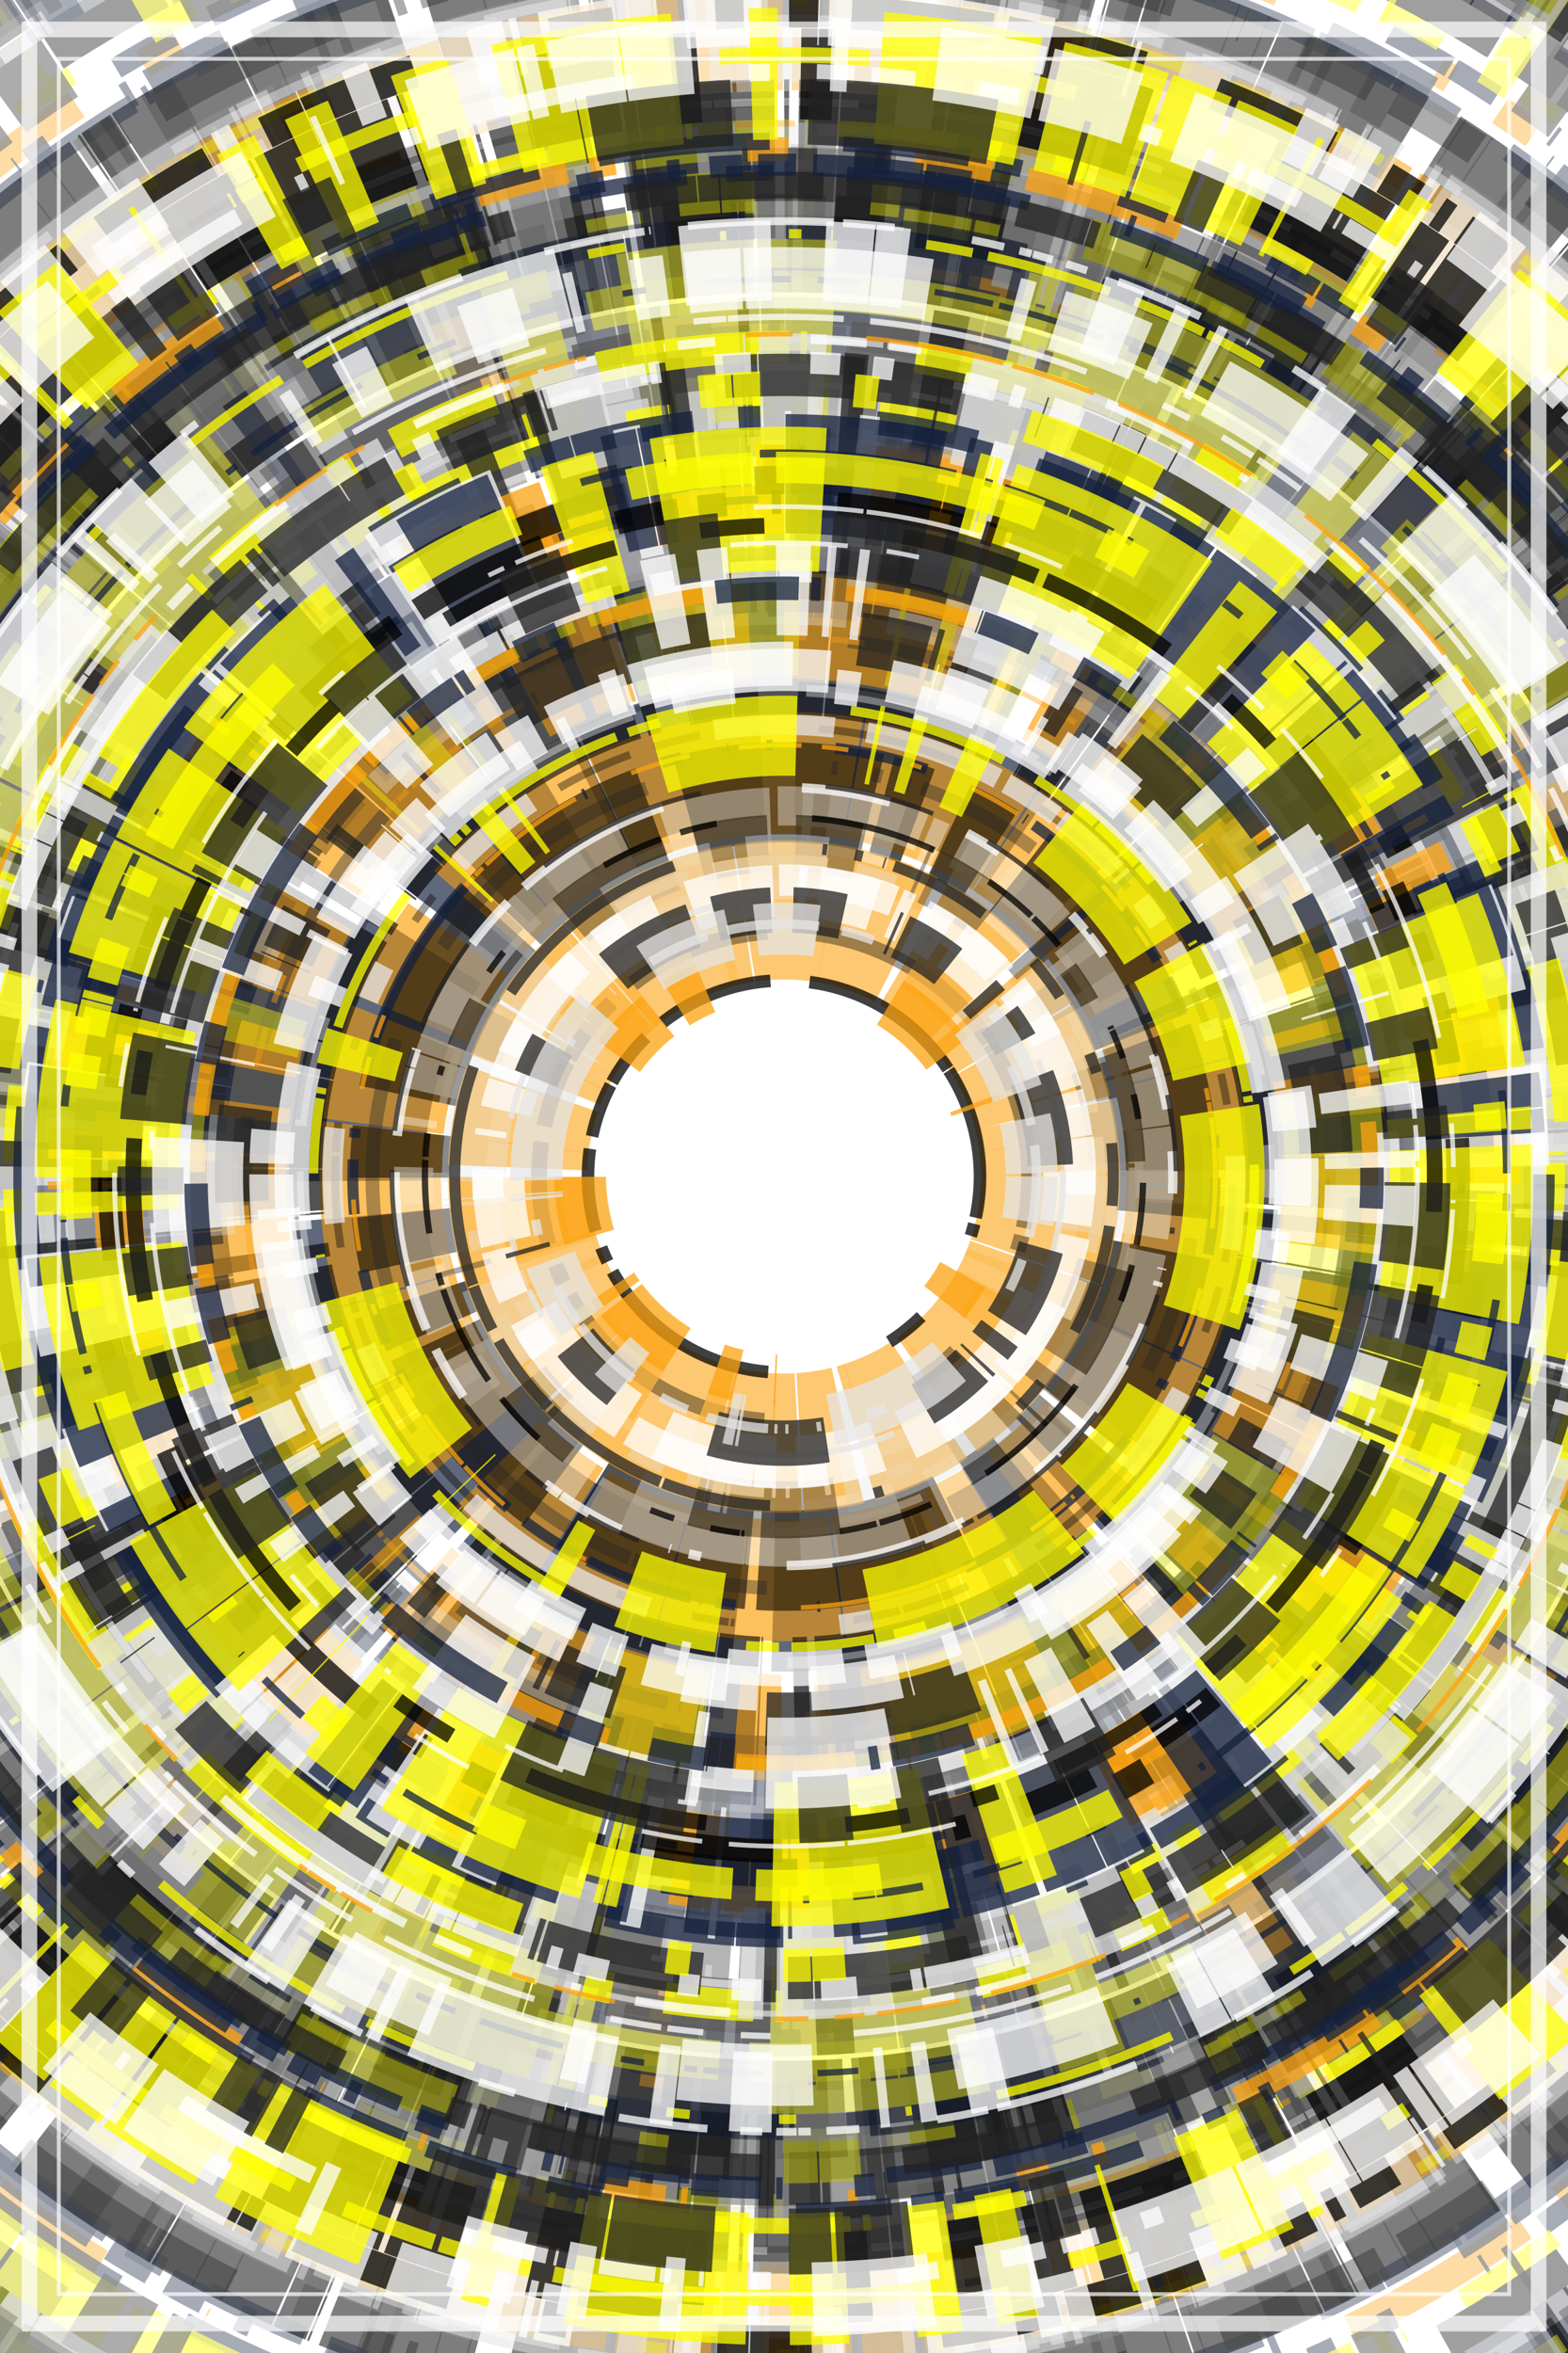 <svg xmlns="http://www.w3.org/2000/svg" viewBox="0 0 800 1200"><style>/*<![CDATA[*/svg{background:rgb(229,229,229);max-width:100vw;max-height:100vh}svg>g{filter:}.s0{fill:none;stroke:rgb(252,163,17)}.s1{fill:none;stroke:rgb(0,0,0)}.s2{fill:none;stroke:rgb(255,255,255)}.s3{fill:none;stroke:rgb(229,229,229)}.s4{fill:none;stroke:rgb(34,34,34)}.s5{fill:none;stroke:rgb(20,33,61)}.s6{fill:none;stroke:rgb(255,255,255)}.s7{fill:none;stroke:rgb(255,255,0)}/*]]>*/</style><defs><filter id="displacementFilter"><feTurbulence type="turbulence" seed="2133690678" baseFrequency=".005" numOctaves="10" result="turbulence"/><feDisplacementMap in2="turbulence" in="SourceGraphic" scale="300" xChannelSelector="R" yChannelSelector="G"/></filter></defs><g transform="translate(400, 600)"><g filter="url(#displacementFilter)" opacity=".7"><g id="a"><circle opacity=".5" transform="rotate(258)" class="s2" stroke-width="74" r="628" stroke-dasharray="21 5 7 5 19 18 35 1 15 1 " /><circle opacity=".5" transform="rotate(322)" class="s2" stroke-width="55" r="518" stroke-dasharray="21 1 13 5 142 5 70 5 19 5 " /><circle opacity=".5" transform="rotate(44)" class="s4" stroke-width="50" r="476" stroke-dasharray="41 5 18 5 11 5 59 5 35 18 " /><circle opacity=".5" transform="rotate(125)" class="s5" stroke-width="69" r="218" stroke-dasharray="24 5 53 18 5 1 83 18 126 18 " /><circle opacity=".5" transform="rotate(298)" class="s2" stroke-width="66" r="582" stroke-dasharray="53 1 36 5 85 5 1 1 75 5 " /><circle opacity=".5" transform="rotate(294)" class="s6" stroke-width="75" r="354" stroke-dasharray="70 5 33 18 126 18 17 1 7 1 " /><circle opacity=".5" transform="rotate(250)" class="s2" stroke-width="56" r="124" stroke-dasharray="10 5 49 1 40 1 116 1 61 5 " /><circle opacity=".5" transform="rotate(324)" class="s4" stroke-width="55" r="614" stroke-dasharray="17 1 66 1 80 18 75 5 1 1 " /><circle opacity=".5" transform="rotate(268)" class="s4" stroke-width="74" r="488" stroke-dasharray="1 18 90 1 71 18 118 5 5 5 " /><circle opacity=".5" transform="rotate(264)" class="s0" stroke-width="62" r="206" stroke-dasharray="57 1 83 1 52 5 47 18 27 1 " /><circle opacity=".5" transform="rotate(345)" class="s1" stroke-width="86" r="278" stroke-dasharray="89 5 8 18 1 1 24 1 53 1 " /><circle opacity=".5" transform="rotate(169)" class="s1" stroke-width="51" r="196" stroke-dasharray="19 18 24 18 103 5 90 18 96 5 " /><circle opacity=".5" transform="rotate(309)" class="s5" stroke-width="67" r="726" stroke-dasharray="60 18 4 1 48 18 111 1 134 1 " /><circle opacity=".5" transform="rotate(293)" class="s5" stroke-width="81" r="326" stroke-dasharray="10 5 11 1 25 18 4 1 66 18 " /><circle opacity=".5" transform="rotate(144)" class="s0" stroke-width="71" r="136" stroke-dasharray="85 5 41 5 24 1 40 1 76 1 " /><circle opacity=".5" transform="rotate(1)" class="s1" stroke-width="71" r="413" stroke-dasharray="96 1 21 5 71 1 57 1 77 5 " /><circle opacity=".5" transform="rotate(232)" class="s0" stroke-width="52" r="580" stroke-dasharray="26 5 29 1 17 5 13 5 47 5 " /><circle opacity=".5" transform="rotate(306)" class="s2" stroke-width="52" r="679" stroke-dasharray="19 5 66 1 3 18 12 18 67 1 " /><circle opacity=".5" transform="rotate(248)" class="s0" stroke-width="54" r="281" stroke-dasharray="23 18 2 1 46 18 96 18 8 18 " /><circle opacity=".5" transform="rotate(300)" class="s4" stroke-width="92" r="334" stroke-dasharray="40 18 21 1 4 5 36 18 8 1 " /><circle opacity=".5" transform="rotate(299)" class="s3" stroke-width="56" r="586" stroke-dasharray="3 1 17 18 4 5 126 1 1 18 " /><circle opacity=".5" transform="rotate(121)" class="s1" stroke-width="81" r="519" stroke-dasharray="2 5 19 1 27 18 6 1 66 5 " /><circle opacity=".5" transform="rotate(76)" class="s4" stroke-width="84" r="743" stroke-dasharray="19 5 4 5 8 18 41 5 19 5 " /><circle opacity=".5" transform="rotate(298)" class="s2" stroke-width="86" r="406" stroke-dasharray="36 5 85 18 123 18 90 5 74 5 " /><circle opacity=".5" transform="rotate(300)" class="s4" stroke-width="53" r="749" stroke-dasharray="36 1 21 18 11 5 2 18 26 1 " /></g></g><use href="#a" opacity=".95" /><g filter="url(#displacementFilter)" opacity=".5"><g id="b"><circle opacity=".75" transform="rotate(203)" class="s3" stroke-width="13" r="288" stroke-dasharray="24 81 61 126 77 21 89 6 38 4 48 3 3 18 19 17 15 38 12 76 60 96 60 96 4 93 21 123 134 96 " /><circle opacity=".75" transform="rotate(298)" class="s2" stroke-width="20" r="189" stroke-dasharray="59 15 40 66 36 27 98 4 52 77 46 1 83 75 19 21 32 33 19 21 4 40 1 8 74 17 21 103 75 25 " /><circle opacity=".75" transform="rotate(47)" class="s7" stroke-width="12" r="492" stroke-dasharray="74 17 49 36 40 66 35 14 39 118 3 26 14 21 2 5 142 53 23 4 2 52 13 9 13 46 49 36 13 46 " /><circle opacity=".75" transform="rotate(101)" class="s5" stroke-width="7" r="275" stroke-dasharray="1 6 70 8 40 13 24 81 8 19 49 36 35 14 6 36 1 1 134 96 2 52 13 30 1 24 4 40 60 70 " /><circle opacity=".75" transform="rotate(128)" class="s0" stroke-width="15" r="655" stroke-dasharray="16 85 26 81 50 23 103 90 8 30 21 103 6 103 4 10 39 118 4 70 1 60 65 44 81 40 21 123 59 15 " /><circle opacity=".75" transform="rotate(321)" class="s1" stroke-width="58" r="703" stroke-dasharray="23 4 47 53 24 81 110 47 43 4 17 1 60 70 65 3 89 6 4 70 61 36 17 65 21 123 76 83 81 17 " /><circle opacity=".75" transform="rotate(308)" class="s4" stroke-width="85" r="484" stroke-dasharray="15 98 18 29 44 40 13 46 28 21 14 44 2 52 21 10 41 89 90 49 16 85 57 53 36 27 19 21 21 103 " /><circle opacity=".75" transform="rotate(160)" class="s0" stroke-width="31" r="425" stroke-dasharray="48 3 81 40 17 41 39 118 34 21 83 75 103 24 104 28 1 30 61 36 24 11 53 8 59 15 104 28 1 8 " /><circle opacity=".75" transform="rotate(327)" class="s7" stroke-width="20" r="529" stroke-dasharray="18 29 70 8 1 60 123 7 4 70 111 80 40 66 24 81 74 17 35 14 2 1 4 10 61 126 5 14 57 34 " /><circle opacity=".75" transform="rotate(333)" class="s5" stroke-width="5" r="432" stroke-dasharray="11 57 15 38 43 4 47 53 65 44 3 18 2 1 3 110 134 96 1 33 21 111 70 8 1 33 70 2 49 36 " /><circle opacity=".75" transform="rotate(251)" class="s3" stroke-width="5" r="516" stroke-dasharray="4 10 32 33 11 57 2 1 41 89 23 4 60 70 118 55 40 13 60 70 32 33 39 118 21 10 1 8 126 19 " /><circle opacity=".75" transform="rotate(192)" class="s0" stroke-width="47" r="446" stroke-dasharray="24 81 104 28 21 111 87 134 26 35 43 4 103 90 61 126 5 14 19 21 2 4 40 13 116 142 53 16 75 25 " /><circle opacity=".75" transform="rotate(42)" class="s2" stroke-width="14" r="386" stroke-dasharray="17 1 24 11 96 43 4 10 35 2 75 25 48 3 30 1 21 111 35 14 60 70 1 30 75 25 96 43 98 4 " /><circle opacity=".75" transform="rotate(133)" class="s5" stroke-width="11" r="660" stroke-dasharray="59 15 71 39 110 47 81 17 17 65 33 71 35 2 26 35 2 52 8 26 14 44 123 7 21 13 61 126 34 21 " /><circle opacity=".75" transform="rotate(281)" class="s1" stroke-width="21" r="743" stroke-dasharray="90 49 81 40 30 10 8 12 30 47 89 6 76 83 60 96 17 60 104 28 81 40 103 90 41 65 18 29 19 21 " /><circle opacity=".75" transform="rotate(347)" class="s3" stroke-width="71" r="502" stroke-dasharray="98 4 1 33 6 36 57 53 53 8 21 111 57 34 4 59 13 30 76 83 70 8 15 98 41 89 1 8 41 89 " /><circle opacity=".75" transform="rotate(264)" class="s0" stroke-width="3" r="275" stroke-dasharray="40 13 17 41 7 35 33 71 21 13 15 98 8 1 7 3 71 39 39 118 2 5 28 41 116 142 4 59 35 2 " /><circle opacity=".75" transform="rotate(204)" class="s4" stroke-width="34" r="346" stroke-dasharray="27 48 11 57 4 70 134 96 43 4 4 10 11 57 14 44 52 77 33 71 60 96 1 6 34 21 1 24 19 17 " /><circle opacity=".75" transform="rotate(261)" class="s5" stroke-width="15" r="484" stroke-dasharray="18 29 14 74 65 44 30 1 83 75 55 17 24 11 33 71 111 80 71 39 103 24 28 21 8 12 71 39 98 4 " /><circle opacity=".75" transform="rotate(100)" class="s4" stroke-width="27" r="511" stroke-dasharray="67 2 4 70 6 36 89 6 57 53 1 24 118 55 103 90 36 27 21 1 23 4 60 96 98 4 7 3 104 28 " /><circle opacity=".75" transform="rotate(237)" class="s5" stroke-width="4" r="572" stroke-dasharray="44 1 4 40 26 35 38 4 8 26 15 38 55 17 27 48 38 4 70 8 1 8 8 12 111 80 104 28 4 93 " /><circle opacity=".75" transform="rotate(182)" class="s6" stroke-width="14" r="519" stroke-dasharray="19 21 13 46 21 10 8 19 44 1 17 1 21 1 116 142 1 33 8 12 12 76 67 2 7 35 23 4 1 33 " /><circle opacity=".75" transform="rotate(263)" class="s7" stroke-width="10" r="669" stroke-dasharray="5 14 4 93 77 21 7 35 21 123 33 50 21 103 57 34 1 60 3 110 47 53 5 8 70 8 8 12 50 23 " /><circle opacity=".75" transform="rotate(117)" class="s5" stroke-width="10" r="640" stroke-dasharray="3 26 21 13 85 57 75 25 30 47 118 55 65 3 44 1 36 32 67 2 2 52 61 126 39 118 21 13 123 7 " /><circle opacity=".75" transform="rotate(302)" class="s6" stroke-width="33" r="182" stroke-dasharray="5 8 36 14 8 12 47 2 28 21 33 50 126 19 53 13 75 25 90 49 44 40 17 1 36 32 77 21 53 16 " /><circle opacity=".75" transform="rotate(249)" class="s1" stroke-width="18" r="444" stroke-dasharray="21 123 74 17 30 1 89 6 71 39 76 83 15 38 71 39 52 77 30 1 14 28 60 96 50 23 21 1 11 57 " /><circle opacity=".75" transform="rotate(31)" class="s7" stroke-width="51" r="281" stroke-dasharray="75 25 134 96 61 36 14 74 1 24 116 142 21 123 3 26 13 9 4 93 90 49 3 18 8 26 17 60 96 14 " /><circle opacity=".75" transform="rotate(239)" class="s7" stroke-width="6" r="300" stroke-dasharray="53 8 21 123 103 24 47 2 35 2 13 46 2 52 48 3 4 40 96 43 7 3 5 14 80 15 21 103 21 13 " /><circle opacity=".75" transform="rotate(313)" class="s1" stroke-width="8" r="125" stroke-dasharray="30 1 98 4 8 61 26 81 123 7 10 11 53 8 35 2 36 14 75 25 96 14 10 11 1 60 30 1 1 30 " /><circle opacity=".75" transform="rotate(282)" class="s2" stroke-width="27" r="323" stroke-dasharray="61 36 5 14 8 19 30 10 80 15 6 103 71 39 38 4 24 61 24 11 53 13 116 142 53 16 26 35 35 2 " /><circle opacity=".75" transform="rotate(286)" class="s6" stroke-width="84" r="446" stroke-dasharray="12 76 28 21 36 27 67 2 21 111 65 44 60 96 17 41 8 26 26 35 6 103 60 70 83 75 16 85 4 40 " /><circle opacity=".75" transform="rotate(293)" class="s5" stroke-width="76" r="448" stroke-dasharray="38 4 47 2 75 25 2 5 57 34 13 30 60 70 21 1 14 74 96 14 14 28 57 53 17 65 49 36 30 1 " /><circle opacity=".75" transform="rotate(195)" class="s3" stroke-width="4" r="178" stroke-dasharray="41 65 87 134 6 103 70 2 93 6 3 110 116 142 19 24 12 76 85 57 8 19 83 75 50 23 93 6 30 10 " /><circle opacity=".75" transform="rotate(226)" class="s2" stroke-width="4" r="548" stroke-dasharray="29 104 134 96 21 1 74 17 142 53 19 24 23 4 33 50 103 24 59 15 70 2 6 36 24 61 28 41 61 126 " /><circle opacity=".75" transform="rotate(162)" class="s2" stroke-width="22" r="314" stroke-dasharray="14 21 10 19 7 3 96 43 13 46 59 15 75 25 6 67 41 65 15 38 96 14 96 43 103 90 19 17 8 30 " /><circle opacity=".75" transform="rotate(1)" class="s1" stroke-width="15" r="430" stroke-dasharray="61 126 57 53 21 13 19 21 17 1 27 48 49 36 10 19 74 17 90 49 40 13 18 29 6 36 80 15 14 44 " /><circle opacity=".75" transform="rotate(186)" class="s2" stroke-width="6" r="248" stroke-dasharray="44 1 12 76 35 14 103 90 57 53 24 61 33 71 36 27 27 48 1 8 3 26 118 55 118 55 8 12 1 33 " /><circle opacity=".75" transform="rotate(350)" class="s6" stroke-width="37" r="740" stroke-dasharray="26 35 8 30 36 14 57 53 13 46 1 30 17 65 23 4 5 14 74 17 49 36 1 6 142 53 3 110 23 4 " /><circle opacity=".75" transform="rotate(199)" class="s7" stroke-width="84" r="703" stroke-dasharray="4 59 17 65 61 126 8 12 47 53 4 59 25 21 28 41 36 27 110 47 17 65 96 14 65 3 38 4 40 13 " /><circle opacity=".75" transform="rotate(31)" class="s7" stroke-width="21" r="503" stroke-dasharray="8 12 116 142 14 74 3 110 21 1 17 60 15 98 90 49 57 53 17 41 4 70 1 8 33 71 103 90 61 126 " /><circle opacity=".75" transform="rotate(214)" class="s6" stroke-width="11" r="704" stroke-dasharray="36 27 2 5 35 14 6 103 96 43 6 67 11 57 83 75 13 30 24 11 28 41 26 81 13 30 3 18 7 3 " /><circle opacity=".75" transform="rotate(216)" class="s0" stroke-width="33" r="130" stroke-dasharray="36 14 21 123 49 36 3 110 21 123 1 24 14 28 48 3 7 35 39 118 57 34 19 17 50 23 81 40 8 12 " /><circle opacity=".75" transform="rotate(311)" class="s7" stroke-width="92" r="432" stroke-dasharray="1 24 46 1 60 70 103 24 13 9 104 28 70 2 59 15 116 142 32 33 103 90 8 1 5 8 126 19 36 27 " /><circle opacity=".75" transform="rotate(116)" class="s4" stroke-width="7" r="210" stroke-dasharray="70 2 53 8 30 1 142 53 134 96 3 18 5 14 1 6 65 44 28 41 13 46 40 13 71 39 21 103 6 67 " /><circle opacity=".75" transform="rotate(348)" class="s4" stroke-width="3" r="250" stroke-dasharray="49 36 4 40 49 36 35 2 65 3 8 26 61 126 36 32 17 41 16 85 75 25 53 16 60 70 111 80 71 39 " /><circle opacity=".75" transform="rotate(318)" class="s6" stroke-width="3" r="427" stroke-dasharray="41 65 118 55 28 21 2 4 57 53 81 40 21 111 11 8 39 118 70 2 74 17 39 118 40 87 44 1 65 3 " /><circle opacity=".75" transform="rotate(1)" class="s1" stroke-width="4" r="229" stroke-dasharray="40 13 24 61 81 40 35 2 24 61 2 1 19 24 16 85 35 14 65 3 8 26 47 2 15 38 6 67 16 85 " /><circle opacity=".75" transform="rotate(142)" class="s6" stroke-width="6" r="534" stroke-dasharray="6 67 25 21 142 53 10 116 39 118 60 96 19 21 60 96 65 44 14 44 1 8 24 61 36 14 21 123 61 36 " /><circle opacity=".75" transform="rotate(126)" class="s6" stroke-width="39" r="573" stroke-dasharray="6 36 21 13 35 2 118 55 10 19 57 53 103 90 85 57 16 85 71 39 8 26 40 66 8 30 24 61 36 32 " /><circle opacity=".75" transform="rotate(169)" class="s1" stroke-width="10" r="415" stroke-dasharray="104 28 28 41 46 1 28 41 17 41 41 89 118 55 41 89 89 6 90 49 40 87 40 87 110 47 24 81 21 1 " /><circle opacity=".75" transform="rotate(84)" class="s4" stroke-width="42" r="404" stroke-dasharray="33 71 116 142 11 57 65 3 15 38 15 38 26 35 18 29 53 16 44 1 19 24 5 8 81 40 52 77 40 66 " /><circle opacity=".75" transform="rotate(92)" class="s4" stroke-width="29" r="170" stroke-dasharray="40 66 41 65 3 110 24 61 59 15 36 14 32 33 2 4 36 27 8 12 19 24 57 53 53 8 10 11 2 4 " /><circle opacity=".75" transform="rotate(0)" class="s0" stroke-width="10" r="374" stroke-dasharray="30 47 19 17 44 1 57 53 93 6 46 1 70 2 4 10 6 36 76 83 90 49 26 81 14 44 19 24 40 13 " /><circle opacity=".75" transform="rotate(317)" class="s5" stroke-width="5" r="461" stroke-dasharray="30 1 14 28 4 70 21 123 53 13 11 57 34 21 1 60 126 19 5 8 44 1 30 10 4 70 14 44 32 33 " /><circle opacity=".75" transform="rotate(166)" class="s6" stroke-width="58" r="374" stroke-dasharray="17 41 57 53 2 52 14 28 10 11 24 81 25 21 39 118 21 13 18 29 21 10 5 14 6 67 81 40 8 61 " /><circle opacity=".75" transform="rotate(4)" class="s4" stroke-width="42" r="679" stroke-dasharray="33 71 33 71 12 76 1 6 90 49 118 55 4 70 21 123 24 81 48 3 27 48 67 2 70 8 41 89 13 9 " /><circle opacity=".75" transform="rotate(23)" class="s7" stroke-width="6" r="601" stroke-dasharray="4 40 8 19 1 60 30 10 81 17 48 3 40 87 118 55 4 70 11 57 15 38 12 76 74 17 142 53 24 61 " /><circle opacity=".75" transform="rotate(336)" class="s0" stroke-width="3" r="537" stroke-dasharray="15 98 23 4 21 1 6 103 30 47 89 6 55 17 96 43 126 19 13 46 77 21 53 8 19 17 21 103 40 13 " /><circle opacity=".75" transform="rotate(180)" class="s4" stroke-width="17" r="632" stroke-dasharray="6 36 1 33 40 13 49 36 53 13 90 49 103 90 25 21 104 28 5 8 14 74 46 1 80 15 71 39 46 1 " /><circle opacity=".75" transform="rotate(358)" class="s6" stroke-width="28" r="327" stroke-dasharray="53 16 1 33 52 77 11 8 103 90 1 6 57 34 47 53 1 24 90 49 26 35 36 14 123 7 21 123 5 8 " /><circle opacity=".75" transform="rotate(341)" class="s5" stroke-width="14" r="645" stroke-dasharray="29 104 4 59 60 70 1 6 13 46 4 10 44 40 19 24 2 5 6 67 17 41 8 19 21 10 24 11 70 2 " /><circle opacity=".75" transform="rotate(334)" class="s6" stroke-width="51" r="584" stroke-dasharray="10 19 6 67 26 35 14 28 126 19 9 7 36 14 29 104 2 52 96 43 1 33 57 34 30 1 21 123 25 21 " /><circle opacity=".75" transform="rotate(66)" class="s2" stroke-width="5" r="609" stroke-dasharray="1 24 93 6 33 50 21 10 8 1 13 9 14 21 57 34 1 33 24 81 36 32 57 53 12 76 118 55 65 3 " /><circle opacity=".75" transform="rotate(157)" class="s5" stroke-width="15" r="375" stroke-dasharray="4 40 36 14 52 77 26 35 103 90 2 5 35 2 7 35 29 104 53 8 6 103 1 1 36 32 28 41 89 6 " /><circle opacity=".75" transform="rotate(279)" class="s7" stroke-width="10" r="715" stroke-dasharray="76 83 2 4 19 24 87 134 17 41 96 43 40 87 70 2 53 13 23 4 80 15 21 1 38 4 61 36 96 14 " /><circle opacity=".75" transform="rotate(323)" class="s3" stroke-width="6" r="161" stroke-dasharray="1 30 40 13 59 15 21 111 13 30 3 18 2 5 2 4 40 13 19 21 48 3 26 35 10 116 5 14 1 24 " /><circle opacity=".75" transform="rotate(187)" class="s3" stroke-width="33" r="158" stroke-dasharray="96 43 55 17 39 118 55 17 35 2 29 104 85 57 2 1 6 67 18 29 44 40 2 1 1 8 53 16 71 39 " /><circle opacity=".75" transform="rotate(30)" class="s6" stroke-width="3" r="404" stroke-dasharray="34 21 1 8 111 80 75 25 21 103 12 76 40 87 4 59 26 81 23 4 23 4 110 47 12 76 142 53 44 1 " /><circle opacity=".75" transform="rotate(262)" class="s6" stroke-width="47" r="716" stroke-dasharray="41 89 11 57 66 5 57 34 110 47 4 59 70 2 11 8 44 1 67 2 85 57 36 32 76 83 13 46 18 29 " /><circle opacity=".75" transform="rotate(279)" class="s7" stroke-width="20" r="452" stroke-dasharray="96 43 29 104 24 81 6 67 85 57 17 41 44 40 21 13 21 1 5 8 26 35 14 21 134 96 83 75 80 15 " /></g></g><use href="#b" opacity=".95" transform="scale(.8)"/></g><g opacity=".7"><rect x="15" y="15" width="770" height="1170" class="s6" fill="none" stroke-width="8"/><rect x="30" y="30" width="740" height="1140" class="s6" fill="none" stroke-width="2"/></g></svg>